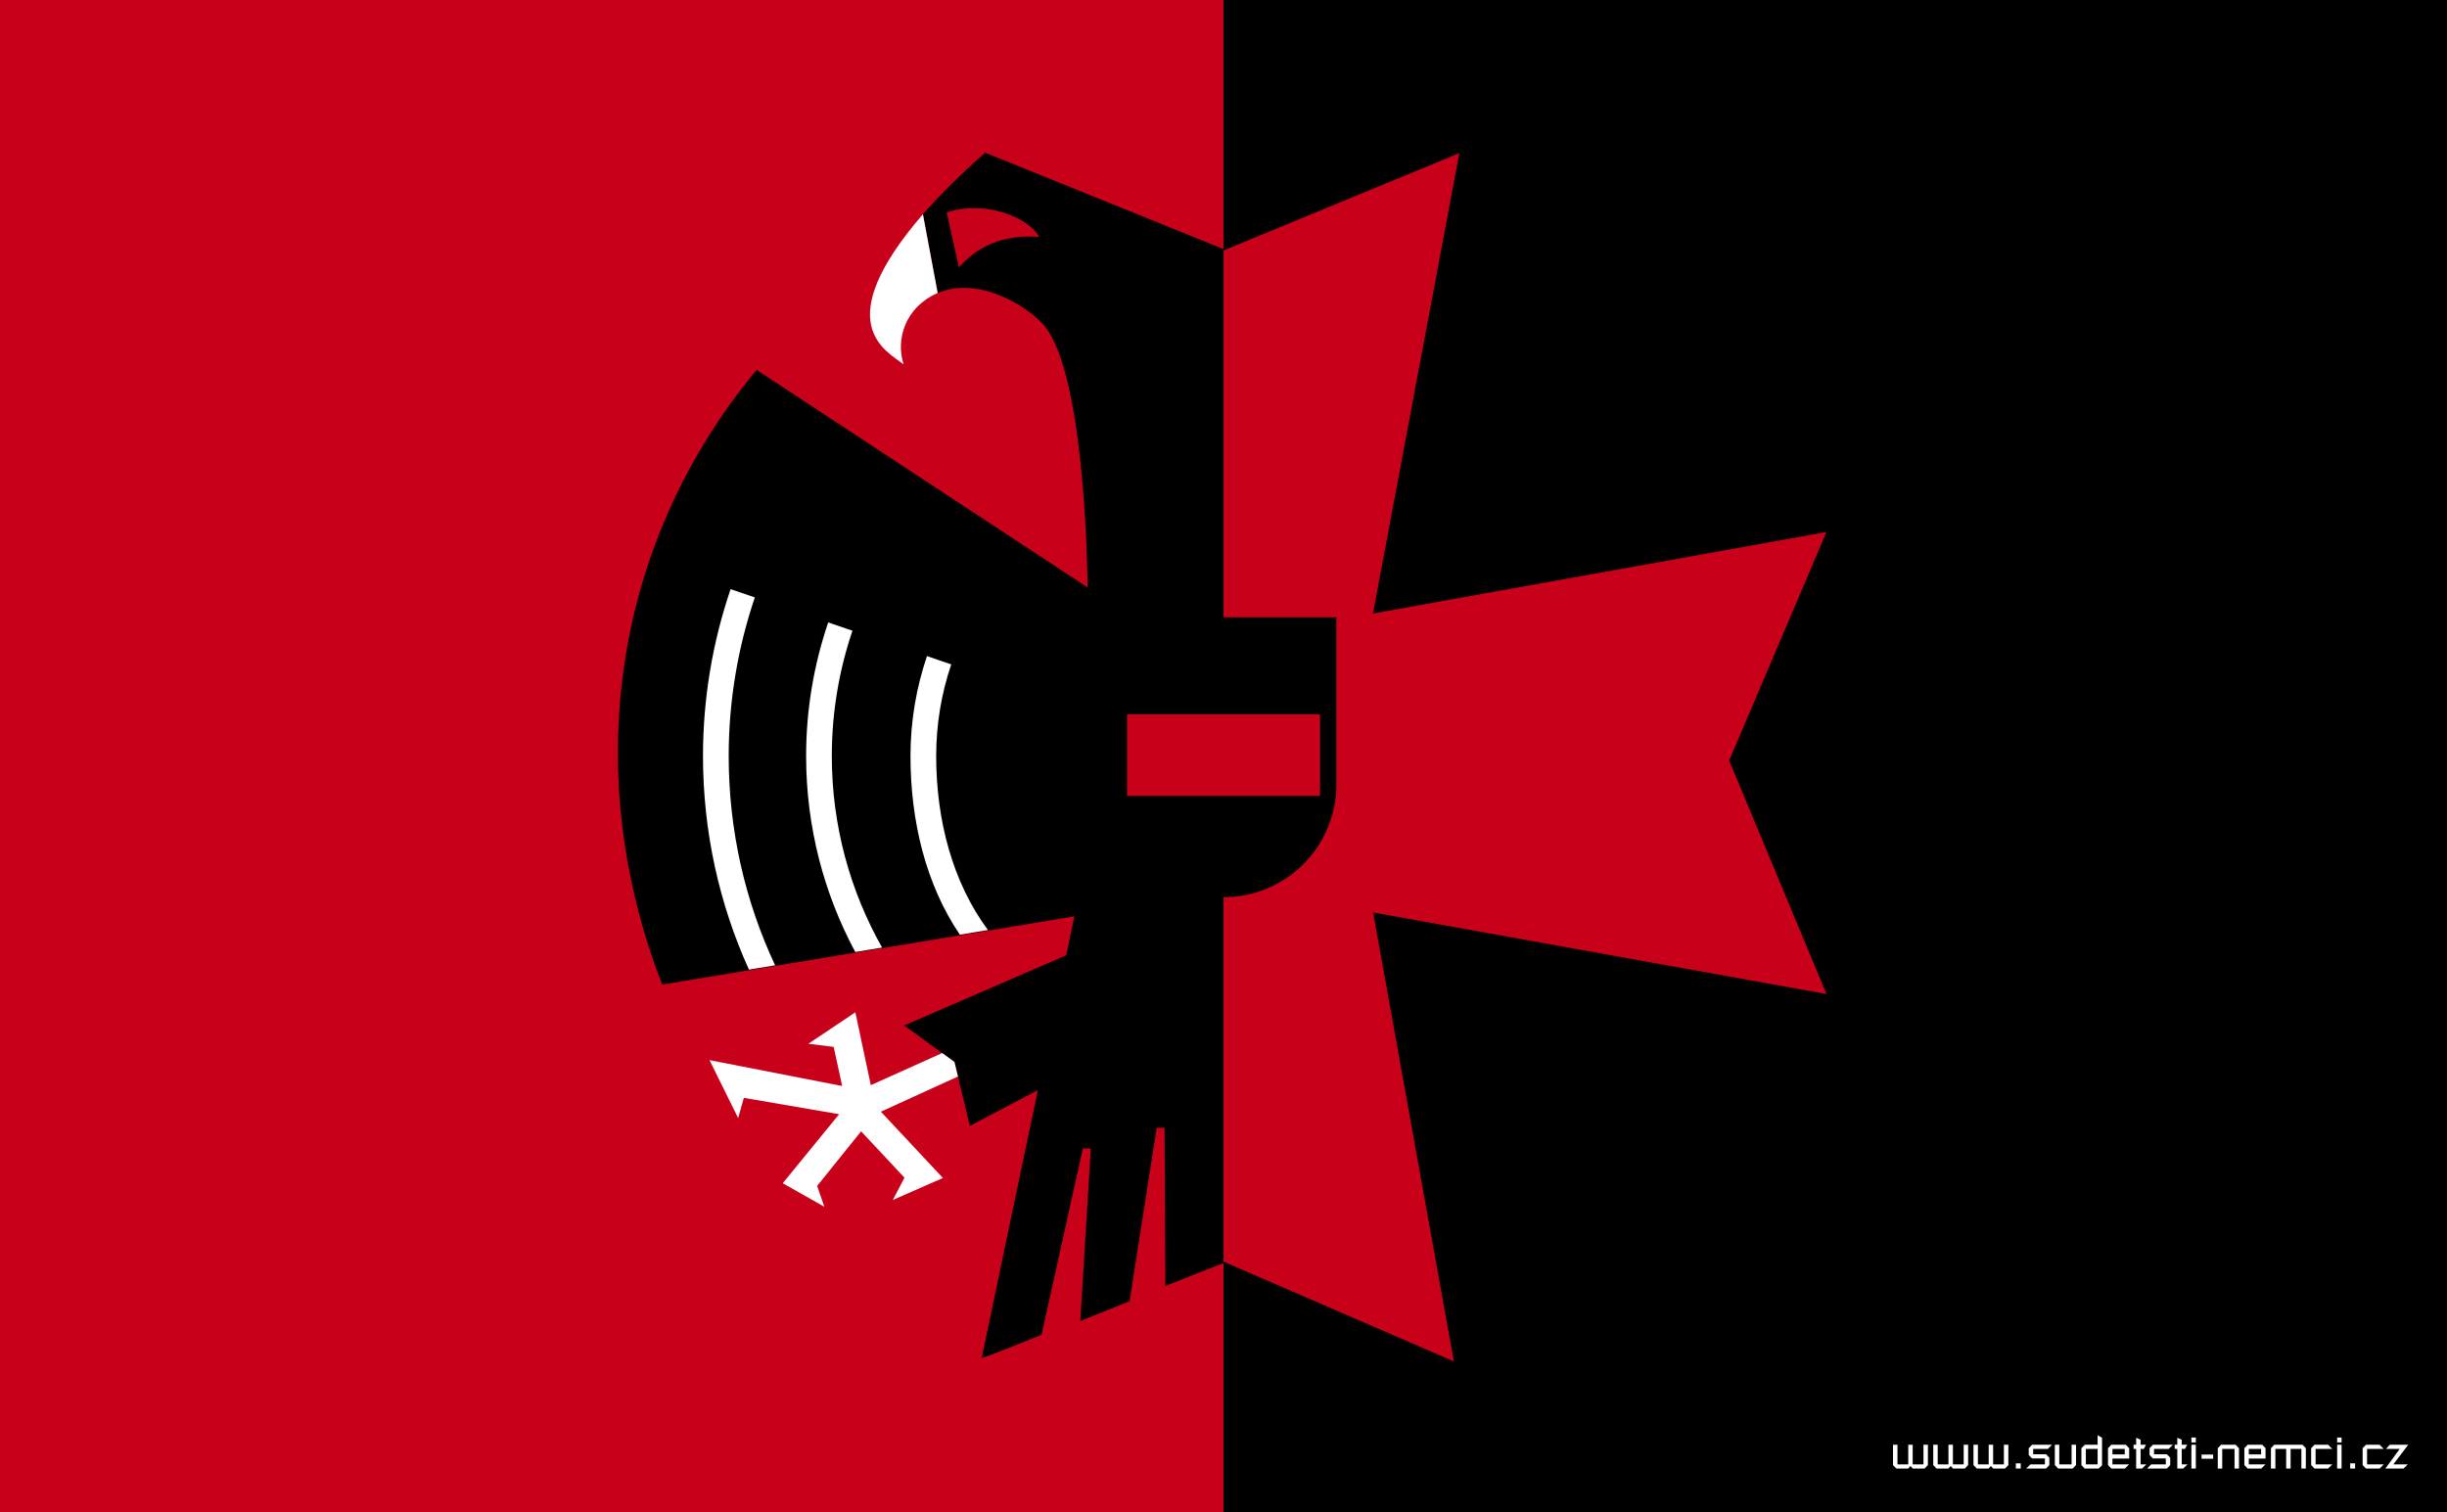 <?xml version="1.0" encoding="UTF-8" standalone="no"?>
<svg
   xmlns:dc="http://purl.org/dc/elements/1.1/"
   xmlns:cc="http://creativecommons.org/ns#"
   xmlns:rdf="http://www.w3.org/1999/02/22-rdf-syntax-ns#"
   xmlns:svg="http://www.w3.org/2000/svg"
   xmlns="http://www.w3.org/2000/svg"
   version="1.1"
   id="svg11021"
   viewBox="0 0 1000 618.047"
   height="618.047"
   width="1000">
  <rect x="0" y="0" width="1000" height="618.047" fill="#333333" stroke="none"/>
  <defs
     id="defs11023" />
  <g
     transform="translate(0,562.726)"
     id="layer1">
    <rect
       transform="matrix(0,1,-1,0,0,0)"
       style="color:#000000;clip-rule:nonzero;display:inline;overflow:visible;visibility:visible;opacity:1;isolation:auto;mix-blend-mode:normal;color-interpolation:sRGB;color-interpolation-filters:linearRGB;solid-color:#000000;solid-opacity:1;fill:#c80019;fill-opacity:1;fill-rule:nonzero;stroke:none;stroke-width:0.8;stroke-linecap:butt;stroke-linejoin:miter;stroke-miterlimit:4;stroke-dasharray:none;stroke-dashoffset:0;stroke-opacity:1;color-rendering:auto;image-rendering:auto;shape-rendering:auto;text-rendering:auto;enable-background:accumulate"
       id="rect11579-1"
       width="618.047"
       height="1000"
       x="-562.726"
       y="-1000" />
    <rect
       y="-562.726"
       x="199.544"
       height="618.047"
       width="800.456"
       id="rect4194"
       style="color:#000000;clip-rule:nonzero;display:inline;overflow:visible;visibility:visible;opacity:1;isolation:auto;mix-blend-mode:normal;color-interpolation:sRGB;color-interpolation-filters:linearRGB;solid-color:#000000;solid-opacity:1;fill:#000000;fill-opacity:1;fill-rule:nonzero;stroke:none;stroke-width:1;stroke-linecap:butt;stroke-linejoin:miter;stroke-miterlimit:4;stroke-dasharray:none;stroke-dashoffset:0;stroke-opacity:1;color-rendering:auto;image-rendering:auto;shape-rendering:auto;text-rendering:auto;enable-background:accumulate" />
    <path
       id="rect4425"
       d="m 170.252,-562.726 0,618.047 329.748,0 0,-101.818 -23.755,9.352 -0.324,-64.651 -3.253,0.064 -11.055,70.864 -20.14,8.081 4.314,-70.451 -3.253,-0.146 -16.9,76.246 c 0,0 -23.942,9.681 -24.454,9.447 l 22.98,-109.505 -27.815,14.657 -6.303,-26.137 -20.508,-14.898 66.182,-28.691 3.348,-15.934 -168.425,27.897 c -33.011,-84.644 -21.321,-179.16 38.571,-251.215 l 135.28,88.933 c 0,0 -0.504,-91.667 -19.288,-108.635 -4.129,-4.725 -24.187,-19.249 -42.007,-11.745 l -6.03,-32.206 c 12.05,-13.677 25.464,-25.122 25.464,-25.122 l 97.37,39.39 0,-101.824 z"
       style="color:#000000;clip-rule:nonzero;display:inline;overflow:visible;visibility:visible;opacity:1;isolation:auto;mix-blend-mode:normal;color-interpolation:sRGB;color-interpolation-filters:linearRGB;solid-color:#000000;solid-opacity:1;fill:#c80019;fill-opacity:1;fill-rule:nonzero;stroke:none;stroke-width:0.2;stroke-linecap:butt;stroke-linejoin:miter;stroke-miterlimit:4;stroke-dasharray:none;stroke-dashoffset:0;stroke-opacity:1;color-rendering:auto;image-rendering:auto;shape-rendering:auto;text-rendering:auto;enable-background:accumulate" />
    <path
       id="polygon4433"
       d="m 390.044,-128.676 -5,-3.632 -29.178,13.119 -6.319,-29.772 -19.204,12.859 10.347,1.273 3.48,15.988 -54.217,-10.576 11.7,23.667 2.331,-8.247 38.943,6.678 -23.053,28.211 16.996,9.612 -2.932,-8.514 17.967,-22.308 17.712,18.943 -4.746,9.106 20.462,-8.98 -25.355,-27.1 31.498,-14.384 z"
       style="display:inline;fill:#ffffff" />
    <path
       id="polyline4435"
       d="m 596.392,-500.159 -96.385,39.797 0,149.95 46.106,0 0,68.298 a 46.105,46.105 0 0 1 -46.106,46.106 l 0,148.965 94.143,40.775 -32.999,-183.489 185.281,33.323 -39.765,-95.439 0,-0.007 39.765,-93.419 -185.357,33.336 35.318,-188.197 z"
       style="display:inline;fill:#c80019;fill-opacity:1" />
    <path
       style="display:inline;fill:#c80019"
       id="path4437"
       d="m 391.854,-453.407 c 5.105,-5.538 14.096,-13.808 32.796,-12.485 -3.558,-7.25 -21.115,-15.4 -37.784,-10.053 l 4.988,22.539 z" />
    <path
       style="display:inline;fill:#ffffff;stroke:none"
       d="m 298.568,-321.922 c -7.279,21.419 -11.28,44.348 -11.28,68.218 0,31.117 6.725,60.665 18.778,87.296 l 3.392,-0.562 7.297,-1.21 c -12.167,-25.959 -18.967,-54.94 -18.967,-85.524 0,-22.695 3.788,-44.489 10.689,-64.842 l -9.91,-3.376 z m 39.886,13.602 c -5.824,17.15 -9.024,35.507 -9.024,54.616 0,28.964 7.283,56.226 20.087,80.097 l 5.55,-0.919 5.411,-0.894 c -13.056,-23.123 -20.546,-49.81 -20.546,-78.284 0,-17.934 2.987,-35.152 8.433,-51.236 l -9.91,-3.38 z m 40.366,13.766 c -4.351,12.83 -6.739,26.561 -6.739,40.85 0,26.58 6.284,52.552 20.189,73.017 l 11.469,-1.899 c -14.454,-19.507 -21.157,-44.936 -21.157,-71.118 0,-13.114 2.18,-25.708 6.153,-37.47 l -9.914,-3.38 z"
       id="path4441" />
    <path
       style="display:inline;fill:#ffffff"
       id="path4443"
       d="m 383.196,-442.965 c -13.27,5.766 -17.278,18.992 -13.899,29.19 -7.115,-5.588 -30.933,-16.446 7.869,-61.396 z" />
    <rect
       style="display:inline;fill:#c80019;fill-opacity:1;stroke:none"
       id="rect4445"
       width="78.878"
       height="33.376"
       x="460.572"
       y="-270.792"
       ry="0" />
    <g
       id="text12025"
       style="font-style:normal;font-variant:normal;font-weight:normal;font-stretch:normal;font-size:11.344px;line-height:100%;font-family:'TeX Gyre Pagella';-inkscape-font-specification:'TeX Gyre Pagella, Normal';text-align:end;letter-spacing:0px;word-spacing:0px;writing-mode:lr-tb;text-anchor:end;fill:#ffffff;fill-opacity:1;stroke:none;stroke-width:1px;stroke-linecap:butt;stroke-linejoin:miter;stroke-opacity:1">
      <path
         id="path4145"
         style="font-style:normal;font-variant:normal;font-weight:normal;font-stretch:normal;font-size:18.907px;font-family:'Russell Square Std';-inkscape-font-specification:'Russell Square Std';text-align:end;letter-spacing:0.006px;text-anchor:end;fill:#ffffff"
         d="m 781.645,27.788 -1.815,0 0,8.016 -4.405,0 0,-8.016 -1.815,0 0,8.319 1.361,1.399 4.84,0 0.926,-1.021 0.926,1.021 4.84,0 1.361,-1.399 0,-8.319 -1.815,0 0,8.016 -4.405,0 0,-8.016 z" />
      <path
         id="path4147"
         style="font-style:normal;font-variant:normal;font-weight:normal;font-stretch:normal;font-size:18.907px;font-family:'Russell Square Std';-inkscape-font-specification:'Russell Square Std';text-align:end;letter-spacing:0.006px;text-anchor:end;fill:#ffffff"
         d="m 798.083,27.788 -1.815,0 0,8.016 -4.405,0 0,-8.016 -1.815,0 0,8.319 1.361,1.399 4.84,0 0.926,-1.021 0.926,1.021 4.84,0 1.361,-1.399 0,-8.319 -1.815,0 0,8.016 -4.405,0 0,-8.016 z" />
      <path
         id="path4149"
         style="font-style:normal;font-variant:normal;font-weight:normal;font-stretch:normal;font-size:18.907px;font-family:'Russell Square Std';-inkscape-font-specification:'Russell Square Std';text-align:end;letter-spacing:0.006px;text-anchor:end;fill:#ffffff"
         d="m 814.521,27.788 -1.815,0 0,8.016 -4.405,0 0,-8.016 -1.815,0 0,8.319 1.361,1.399 4.84,0 0.926,-1.021 0.926,1.021 4.84,0 1.361,-1.399 0,-8.319 -1.815,0 0,8.016 -4.405,0 0,-8.016 z" />
      <path
         id="path4151"
         style="font-style:normal;font-variant:normal;font-weight:normal;font-stretch:normal;font-size:18.907px;font-family:'Russell Square Std';-inkscape-font-specification:'Russell Square Std';text-align:end;letter-spacing:0.006px;text-anchor:end;fill:#ffffff"
         d="m 823.794,37.506 2.004,0 0,-2.118 -2.004,0 0,2.118 z" />
      <path
         id="path4153"
         style="font-style:normal;font-variant:normal;font-weight:normal;font-stretch:normal;font-size:18.907px;font-family:'Russell Square Std';-inkscape-font-specification:'Russell Square Std';text-align:end;letter-spacing:0.006px;text-anchor:end;fill:#ffffff"
         d="m 835.682,35.804 -5.937,0 -1.702,1.702 8.092,0 1.361,-1.399 0,-3.025 -1.361,-1.399 -5.256,0 0,-2.193 5.975,0 1.702,-1.702 -8.13,0 -1.361,1.399 0,2.798 1.361,1.399 5.256,0 0,2.42 z" />
      <path
         id="path4155"
         style="font-style:normal;font-variant:normal;font-weight:normal;font-stretch:normal;font-size:18.907px;font-family:'Russell Square Std';-inkscape-font-specification:'Russell Square Std';text-align:end;letter-spacing:0.006px;text-anchor:end;fill:#ffffff"
         d="m 848.397,27.788 -1.815,0 0,8.016 -5.029,0 0,-8.016 -1.815,0 0,8.319 1.361,1.399 5.937,0 1.361,-1.399 0,-8.319 z" />
      <path
         id="path4157"
         style="font-style:normal;font-variant:normal;font-weight:normal;font-stretch:normal;font-size:18.907px;font-family:'Russell Square Std';-inkscape-font-specification:'Russell Square Std';text-align:end;letter-spacing:0.006px;text-anchor:end;fill:#ffffff"
         d="m 859.032,24.914 -1.815,-1.021 0,3.895 -5.18,0 -1.437,1.399 0,6.92 1.323,1.399 5.71,0 1.399,-1.323 0,-11.268 z m -1.815,10.89 -4.802,0 0,-6.315 4.802,0 0,6.315 z" />
      <path
         id="path4159"
         style="font-style:normal;font-variant:normal;font-weight:normal;font-stretch:normal;font-size:18.907px;font-family:'Russell Square Std';-inkscape-font-specification:'Russell Square Std';text-align:end;letter-spacing:0.006px;text-anchor:end;fill:#ffffff"
         d="m 863.277,29.489 5.029,0 0,2.231 -5.029,0 0,-2.231 z m -1.815,6.617 1.361,1.399 5.559,0 1.702,-1.702 -6.806,0 0,-2.382 6.844,0 0,-4.235 -1.361,-1.399 -5.937,0 -1.361,1.399 0,6.92 z" />
      <path
         id="path4161"
         style="font-style:normal;font-variant:normal;font-weight:normal;font-stretch:normal;font-size:18.907px;font-family:'Russell Square Std';-inkscape-font-specification:'Russell Square Std';text-align:end;letter-spacing:0.006px;text-anchor:end;fill:#ffffff"
         d="m 872.967,37.506 2.42,0 1.739,-1.702 -2.344,0 0,-6.315 1.323,0 0.87,-1.702 -2.193,0 0,-2.042 -1.815,-0.832 0,2.874 -1.059,0 0,1.702 1.059,0 0,8.016 z" />
      <path
         id="path4163"
         style="font-style:normal;font-variant:normal;font-weight:normal;font-stretch:normal;font-size:18.907px;font-family:'Russell Square Std';-inkscape-font-specification:'Russell Square Std';text-align:end;letter-spacing:0.006px;text-anchor:end;fill:#ffffff"
         d="m 885.082,35.804 -5.937,0 -1.702,1.702 8.092,0 1.361,-1.399 0,-3.025 -1.361,-1.399 -5.256,0 0,-2.193 5.975,0 1.702,-1.702 -8.13,0 -1.361,1.399 0,2.798 1.361,1.399 5.256,0 0,2.42 z" />
      <path
         id="path4165"
         style="font-style:normal;font-variant:normal;font-weight:normal;font-stretch:normal;font-size:18.907px;font-family:'Russell Square Std';-inkscape-font-specification:'Russell Square Std';text-align:end;letter-spacing:0.006px;text-anchor:end;fill:#ffffff"
         d="m 889.78,37.506 2.42,0 1.739,-1.702 -2.344,0 0,-6.315 1.323,0 0.87,-1.702 -2.193,0 0,-2.042 -1.815,-0.832 0,2.874 -1.059,0 0,1.702 1.059,0 0,8.016 z" />
      <path
         id="path4167"
         style="font-style:normal;font-variant:normal;font-weight:normal;font-stretch:normal;font-size:18.907px;font-family:'Russell Square Std';-inkscape-font-specification:'Russell Square Std';text-align:end;letter-spacing:0.006px;text-anchor:end;fill:#ffffff"
         d="m 895.542,37.506 1.815,0 0,-9.718 -1.815,0 0,9.718 z m 0,-10.663 1.815,0 0,-2.004 -1.815,0 0,2.004 z" />
      <path
         id="path4169"
         style="font-style:normal;font-variant:normal;font-weight:normal;font-stretch:normal;font-size:18.907px;font-family:'Russell Square Std';-inkscape-font-specification:'Russell Square Std';text-align:end;letter-spacing:0.006px;text-anchor:end;fill:#ffffff"
         d="m 899.703,33.498 4.727,0 0,-1.702 -4.727,0 0,1.702 z" />
      <path
         id="path4171"
         style="font-style:normal;font-variant:normal;font-weight:normal;font-stretch:normal;font-size:18.907px;font-family:'Russell Square Std';-inkscape-font-specification:'Russell Square Std';text-align:end;letter-spacing:0.006px;text-anchor:end;fill:#ffffff"
         d="m 906.326,37.506 1.815,0 0,-8.016 5.029,0 0,8.016 1.815,0 0,-8.319 -1.361,-1.399 -5.937,0 -1.361,1.399 0,8.319 z" />
      <path
         id="path4173"
         style="font-style:normal;font-variant:normal;font-weight:normal;font-stretch:normal;font-size:18.907px;font-family:'Russell Square Std';-inkscape-font-specification:'Russell Square Std';text-align:end;letter-spacing:0.006px;text-anchor:end;fill:#ffffff"
         d="m 919.003,29.489 5.029,0 0,2.231 -5.029,0 0,-2.231 z m -1.815,6.617 1.361,1.399 5.559,0 1.702,-1.702 -6.806,0 0,-2.382 6.844,0 0,-4.235 -1.361,-1.399 -5.937,0 -1.361,1.399 0,6.92 z" />
      <path
         id="path4175"
         style="font-style:normal;font-variant:normal;font-weight:normal;font-stretch:normal;font-size:18.907px;font-family:'Russell Square Std';-inkscape-font-specification:'Russell Square Std';text-align:end;letter-spacing:0.006px;text-anchor:end;fill:#ffffff"
         d="m 934.271,37.506 1.815,0 0,-8.016 4.405,0 0,8.016 1.815,0 0,-8.319 -1.361,-1.399 -11.533,0 -1.361,1.399 0,8.319 1.815,0 0,-8.016 4.405,0 0,8.016 z" />
      <path
         id="path4177"
         style="font-style:normal;font-variant:normal;font-weight:normal;font-stretch:normal;font-size:18.907px;font-family:'Russell Square Std';-inkscape-font-specification:'Russell Square Std';text-align:end;letter-spacing:0.006px;text-anchor:end;fill:#ffffff"
         d="m 944.488,36.107 1.361,1.399 5.559,0 1.721,-1.702 -6.825,0 0,-6.315 6.825,0 -1.721,-1.702 -5.559,0 -1.361,1.399 0,6.92 z" />
      <path
         id="path4179"
         style="font-style:normal;font-variant:normal;font-weight:normal;font-stretch:normal;font-size:18.907px;font-family:'Russell Square Std';-inkscape-font-specification:'Russell Square Std';text-align:end;letter-spacing:0.006px;text-anchor:end;fill:#ffffff"
         d="m 955.103,37.506 1.815,0 0,-9.718 -1.815,0 0,9.718 z m 0,-10.663 1.815,0 0,-2.004 -1.815,0 0,2.004 z" />
      <path
         id="path4181"
         style="font-style:normal;font-variant:normal;font-weight:normal;font-stretch:normal;font-size:18.907px;font-family:'Russell Square Std';-inkscape-font-specification:'Russell Square Std';text-align:end;letter-spacing:0.006px;text-anchor:end;fill:#ffffff"
         d="m 960.436,37.506 2.004,0 0,-2.118 -2.004,0 0,2.118 z" />
      <path
         id="path4183"
         style="font-style:normal;font-variant:normal;font-weight:normal;font-stretch:normal;font-size:18.907px;font-family:'Russell Square Std';-inkscape-font-specification:'Russell Square Std';text-align:end;letter-spacing:0.006px;text-anchor:end;fill:#ffffff"
         d="m 965.517,36.107 1.361,1.399 5.559,0 1.721,-1.702 -6.825,0 0,-6.315 6.825,0 -1.721,-1.702 -5.559,0 -1.361,1.399 0,6.92 z" />
      <path
         id="path4185"
         style="font-style:normal;font-variant:normal;font-weight:normal;font-stretch:normal;font-size:18.907px;font-family:'Russell Square Std';-inkscape-font-specification:'Russell Square Std';text-align:end;letter-spacing:0.006px;text-anchor:end;fill:#ffffff"
         d="m 976.623,27.788 -1.588,1.702 5.634,0 -5.861,8.016 7.449,0 1.702,-1.702 -5.899,0 6.107,-8.016 -7.544,0 z" />
    </g>
  </g>
</svg>
